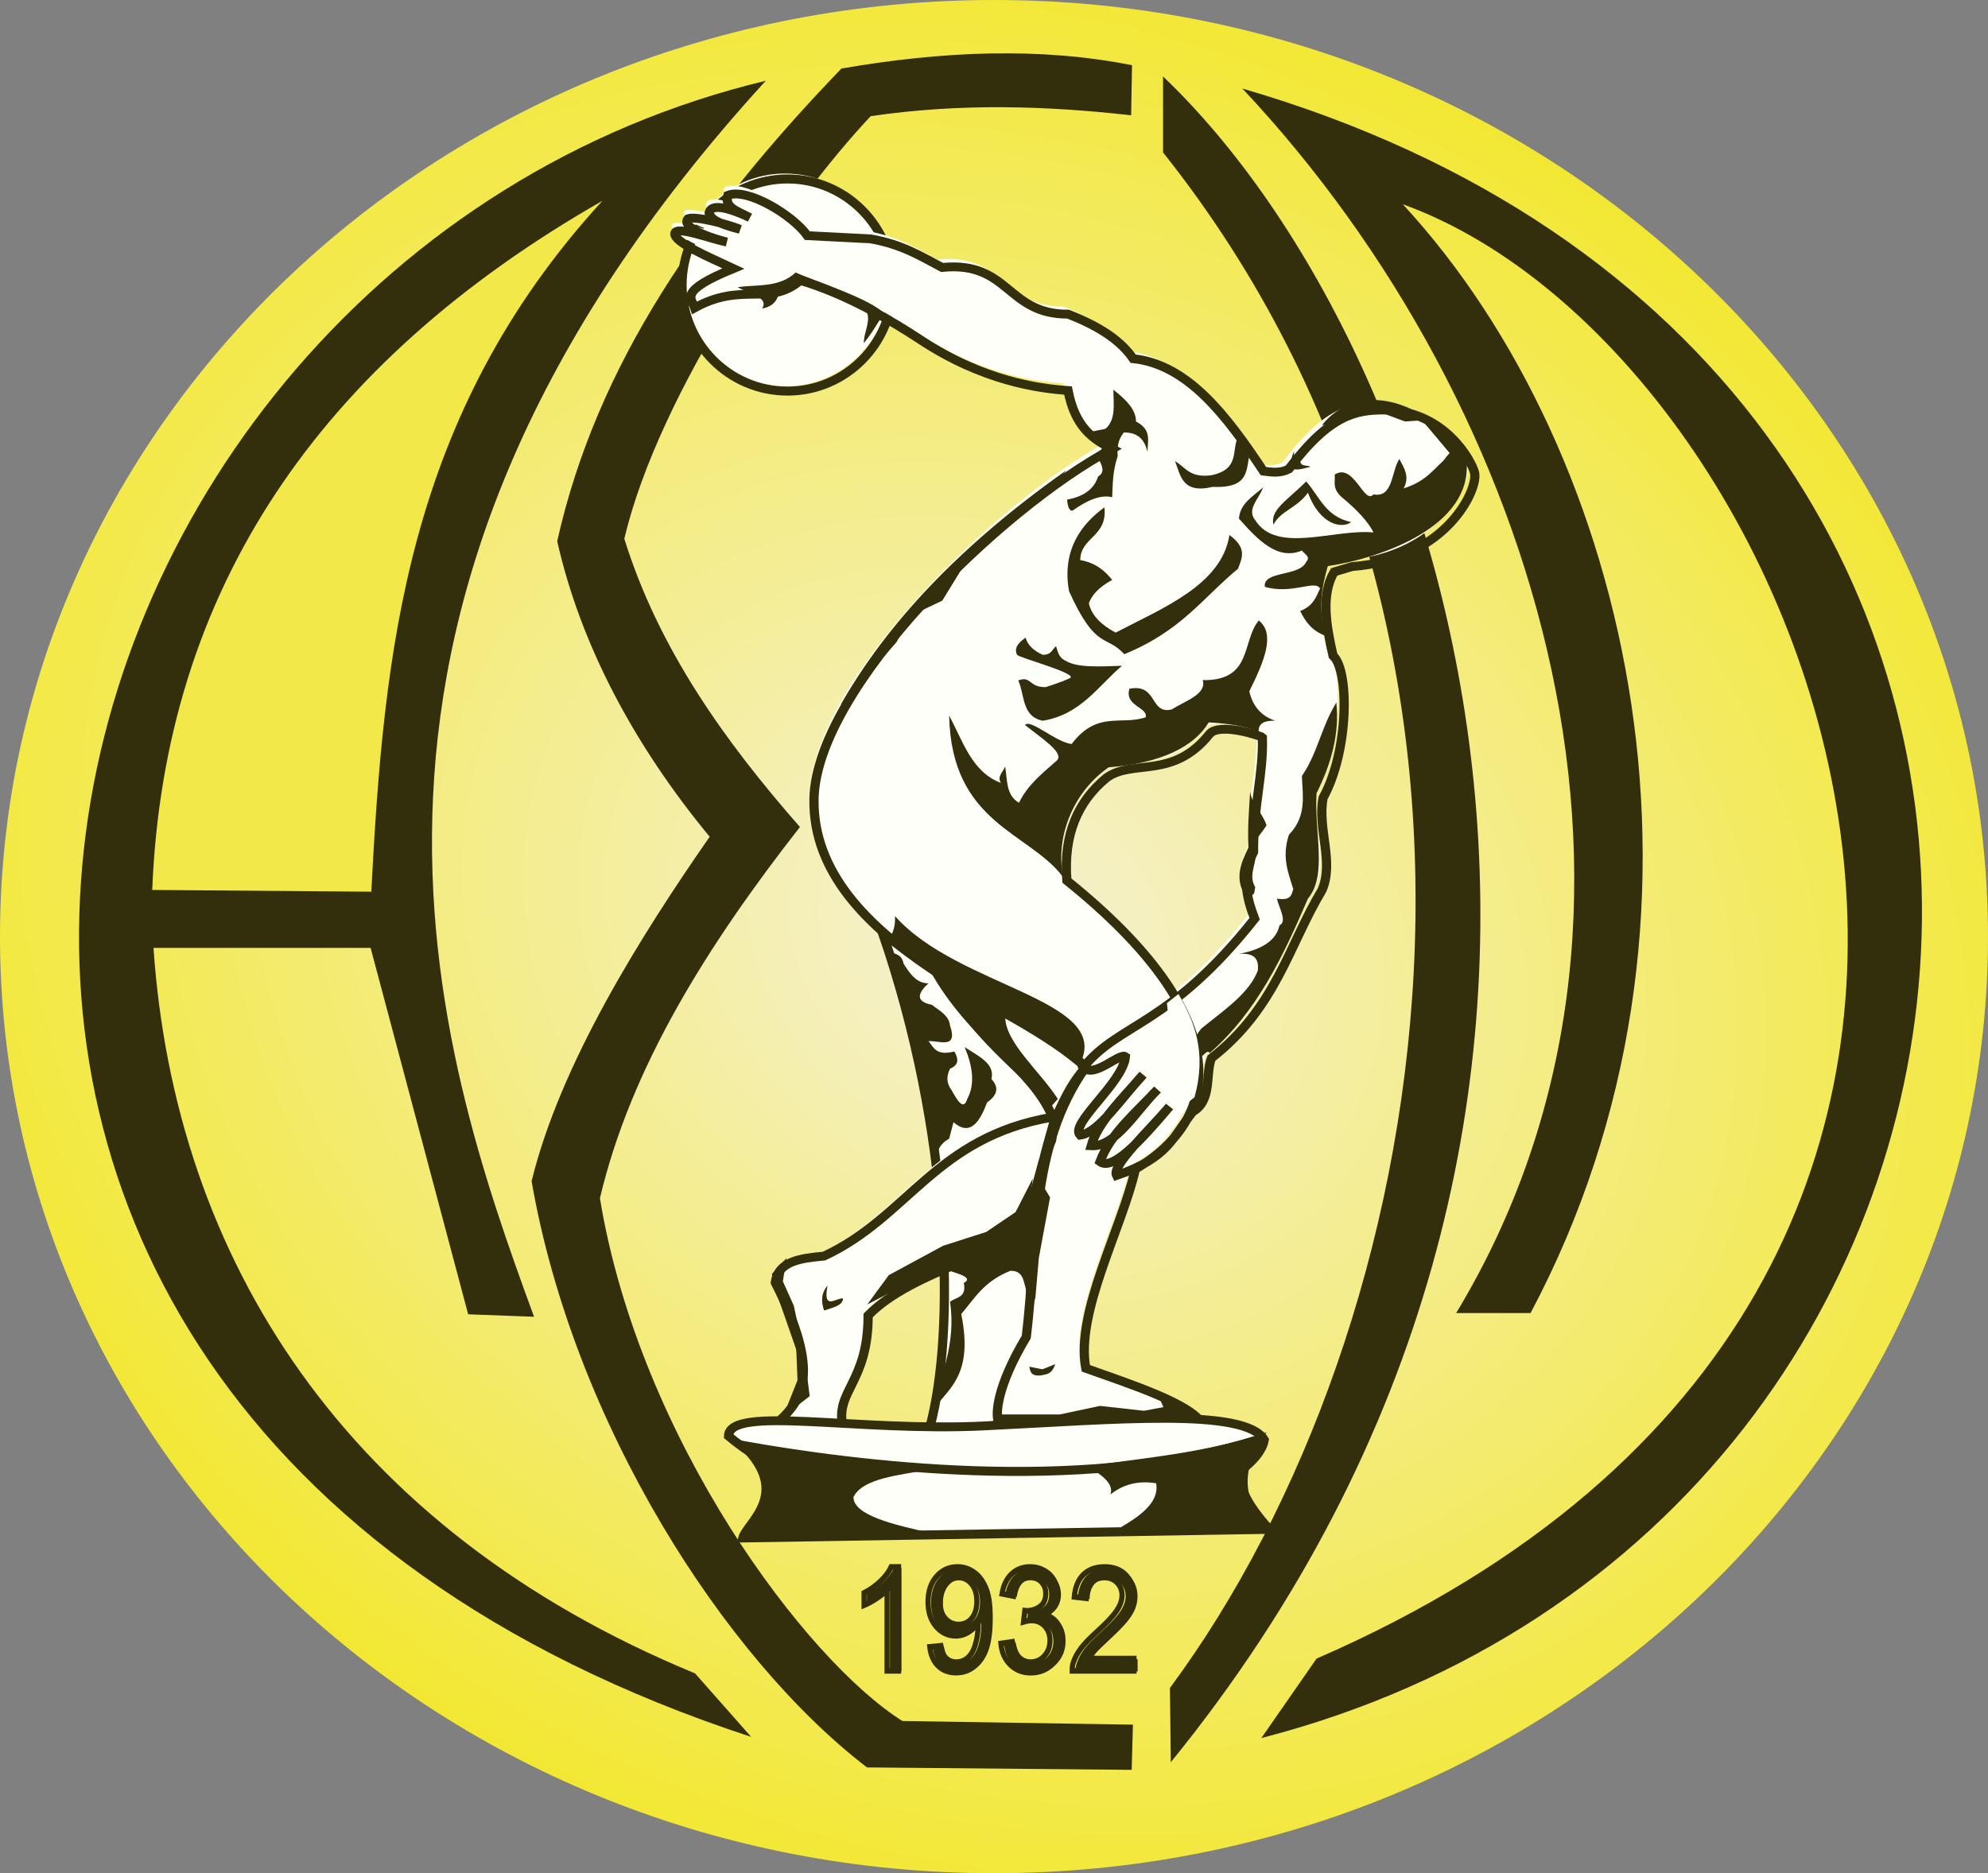 <?xml version="1.0" encoding="UTF-8"?>
<svg xmlns="http://www.w3.org/2000/svg" xmlns:xlink="http://www.w3.org/1999/xlink" width="320pt" height="301.6pt" viewBox="0 0 320 301.6" version="1.1">
<rect x="0" y="0" width="320" height="301.6" fill="#808080" stroke="none"/>
<defs>
<clipPath id="clip1">
  <path d="M 320 150.801 C 320 234.043 248.32 301.602 160 301.602 C 71.68 301.602 0 234.043 0 150.801 C 0 67.559 71.68 0 160 0 C 248.32 0 320 67.559 320 150.801 Z M 320 150.801 "/>
</clipPath>
<clipPath id="clip2">
  <path d="M 320 150.801 C 320 234.043 248.32 301.602 160 301.602 C 71.68 301.602 0 234.043 0 150.801 C 0 67.559 71.68 0 160 0 C 248.32 0 320 67.559 320 150.801 "/>
</clipPath>
<radialGradient id="radial0" gradientUnits="userSpaceOnUse" cx="204.077" cy="70.08" fx="204.077" fy="70.08" r="147.405" gradientTransform="matrix(1.331,0.63,-0.523,1.108,-74.962,-55.501)">
<stop offset="0" style="stop-color:rgb(96.074%,94.499%,83.774%);stop-opacity:1;"/>
<stop offset="0.004" style="stop-color:rgb(96.069%,94.482%,83.479%);stop-opacity:1;"/>
<stop offset="0.008" style="stop-color:rgb(96.065%,94.466%,83.185%);stop-opacity:1;"/>
<stop offset="0.012" style="stop-color:rgb(96.06%,94.449%,82.89%);stop-opacity:1;"/>
<stop offset="0.016" style="stop-color:rgb(96.056%,94.432%,82.597%);stop-opacity:1;"/>
<stop offset="0.02" style="stop-color:rgb(96.051%,94.415%,82.303%);stop-opacity:1;"/>
<stop offset="0.023" style="stop-color:rgb(96.046%,94.398%,82.008%);stop-opacity:1;"/>
<stop offset="0.027" style="stop-color:rgb(96.042%,94.382%,81.714%);stop-opacity:1;"/>
<stop offset="0.031" style="stop-color:rgb(96.037%,94.365%,81.421%);stop-opacity:1;"/>
<stop offset="0.035" style="stop-color:rgb(96.033%,94.348%,81.126%);stop-opacity:1;"/>
<stop offset="0.039" style="stop-color:rgb(96.028%,94.331%,80.832%);stop-opacity:1;"/>
<stop offset="0.043" style="stop-color:rgb(96.024%,94.315%,80.537%);stop-opacity:1;"/>
<stop offset="0.047" style="stop-color:rgb(96.019%,94.298%,80.244%);stop-opacity:1;"/>
<stop offset="0.051" style="stop-color:rgb(96.014%,94.281%,79.95%);stop-opacity:1;"/>
<stop offset="0.055" style="stop-color:rgb(96.01%,94.264%,79.655%);stop-opacity:1;"/>
<stop offset="0.059" style="stop-color:rgb(96.005%,94.247%,79.361%);stop-opacity:1;"/>
<stop offset="0.062" style="stop-color:rgb(96.001%,94.231%,79.068%);stop-opacity:1;"/>
<stop offset="0.066" style="stop-color:rgb(95.996%,94.214%,78.773%);stop-opacity:1;"/>
<stop offset="0.07" style="stop-color:rgb(95.992%,94.197%,78.479%);stop-opacity:1;"/>
<stop offset="0.074" style="stop-color:rgb(95.987%,94.18%,78.185%);stop-opacity:1;"/>
<stop offset="0.078" style="stop-color:rgb(95.982%,94.164%,77.892%);stop-opacity:1;"/>
<stop offset="0.082" style="stop-color:rgb(95.978%,94.147%,77.597%);stop-opacity:1;"/>
<stop offset="0.086" style="stop-color:rgb(95.973%,94.128%,77.303%);stop-opacity:1;"/>
<stop offset="0.09" style="stop-color:rgb(95.969%,94.112%,77.008%);stop-opacity:1;"/>
<stop offset="0.094" style="stop-color:rgb(95.964%,94.095%,76.715%);stop-opacity:1;"/>
<stop offset="0.098" style="stop-color:rgb(95.959%,94.078%,76.421%);stop-opacity:1;"/>
<stop offset="0.102" style="stop-color:rgb(95.955%,94.061%,76.126%);stop-opacity:1;"/>
<stop offset="0.105" style="stop-color:rgb(95.95%,94.044%,75.832%);stop-opacity:1;"/>
<stop offset="0.109" style="stop-color:rgb(95.946%,94.028%,75.539%);stop-opacity:1;"/>
<stop offset="0.113" style="stop-color:rgb(95.941%,94.011%,75.244%);stop-opacity:1;"/>
<stop offset="0.117" style="stop-color:rgb(95.937%,93.994%,74.95%);stop-opacity:1;"/>
<stop offset="0.121" style="stop-color:rgb(95.932%,93.977%,74.655%);stop-opacity:1;"/>
<stop offset="0.125" style="stop-color:rgb(95.927%,93.961%,74.362%);stop-opacity:1;"/>
<stop offset="0.129" style="stop-color:rgb(95.923%,93.944%,74.068%);stop-opacity:1;"/>
<stop offset="0.133" style="stop-color:rgb(95.918%,93.927%,73.773%);stop-opacity:1;"/>
<stop offset="0.137" style="stop-color:rgb(95.914%,93.91%,73.479%);stop-opacity:1;"/>
<stop offset="0.141" style="stop-color:rgb(95.909%,93.893%,73.184%);stop-opacity:1;"/>
<stop offset="0.145" style="stop-color:rgb(95.905%,93.877%,72.891%);stop-opacity:1;"/>
<stop offset="0.148" style="stop-color:rgb(95.9%,93.86%,72.597%);stop-opacity:1;"/>
<stop offset="0.152" style="stop-color:rgb(95.895%,93.843%,72.302%);stop-opacity:1;"/>
<stop offset="0.156" style="stop-color:rgb(95.891%,93.826%,72.008%);stop-opacity:1;"/>
<stop offset="0.16" style="stop-color:rgb(95.886%,93.81%,71.715%);stop-opacity:1;"/>
<stop offset="0.164" style="stop-color:rgb(95.882%,93.793%,71.42%);stop-opacity:1;"/>
<stop offset="0.168" style="stop-color:rgb(95.877%,93.776%,71.126%);stop-opacity:1;"/>
<stop offset="0.172" style="stop-color:rgb(95.872%,93.759%,70.831%);stop-opacity:1;"/>
<stop offset="0.176" style="stop-color:rgb(95.868%,93.742%,70.538%);stop-opacity:1;"/>
<stop offset="0.18" style="stop-color:rgb(95.863%,93.724%,70.244%);stop-opacity:1;"/>
<stop offset="0.184" style="stop-color:rgb(95.859%,93.707%,69.949%);stop-opacity:1;"/>
<stop offset="0.188" style="stop-color:rgb(95.854%,93.69%,69.655%);stop-opacity:1;"/>
<stop offset="0.191" style="stop-color:rgb(95.85%,93.674%,69.362%);stop-opacity:1;"/>
<stop offset="0.195" style="stop-color:rgb(95.845%,93.657%,69.067%);stop-opacity:1;"/>
<stop offset="0.199" style="stop-color:rgb(95.84%,93.64%,68.773%);stop-opacity:1;"/>
<stop offset="0.203" style="stop-color:rgb(95.836%,93.623%,68.478%);stop-opacity:1;"/>
<stop offset="0.207" style="stop-color:rgb(95.831%,93.607%,68.185%);stop-opacity:1;"/>
<stop offset="0.211" style="stop-color:rgb(95.827%,93.59%,67.891%);stop-opacity:1;"/>
<stop offset="0.215" style="stop-color:rgb(95.822%,93.573%,67.596%);stop-opacity:1;"/>
<stop offset="0.219" style="stop-color:rgb(95.818%,93.556%,67.302%);stop-opacity:1;"/>
<stop offset="0.223" style="stop-color:rgb(95.813%,93.539%,67.009%);stop-opacity:1;"/>
<stop offset="0.227" style="stop-color:rgb(95.808%,93.523%,66.714%);stop-opacity:1;"/>
<stop offset="0.23" style="stop-color:rgb(95.804%,93.506%,66.42%);stop-opacity:1;"/>
<stop offset="0.234" style="stop-color:rgb(95.799%,93.489%,66.125%);stop-opacity:1;"/>
<stop offset="0.238" style="stop-color:rgb(95.795%,93.472%,65.833%);stop-opacity:1;"/>
<stop offset="0.242" style="stop-color:rgb(95.79%,93.456%,65.538%);stop-opacity:1;"/>
<stop offset="0.246" style="stop-color:rgb(95.786%,93.439%,65.244%);stop-opacity:1;"/>
<stop offset="0.25" style="stop-color:rgb(95.781%,93.422%,64.949%);stop-opacity:1;"/>
<stop offset="0.254" style="stop-color:rgb(95.776%,93.405%,64.656%);stop-opacity:1;"/>
<stop offset="0.258" style="stop-color:rgb(95.772%,93.388%,64.362%);stop-opacity:1;"/>
<stop offset="0.262" style="stop-color:rgb(95.767%,93.372%,64.067%);stop-opacity:1;"/>
<stop offset="0.266" style="stop-color:rgb(95.763%,93.355%,63.773%);stop-opacity:1;"/>
<stop offset="0.27" style="stop-color:rgb(95.758%,93.336%,63.48%);stop-opacity:1;"/>
<stop offset="0.273" style="stop-color:rgb(95.753%,93.32%,63.185%);stop-opacity:1;"/>
<stop offset="0.277" style="stop-color:rgb(95.749%,93.303%,62.891%);stop-opacity:1;"/>
<stop offset="0.281" style="stop-color:rgb(95.744%,93.286%,62.596%);stop-opacity:1;"/>
<stop offset="0.285" style="stop-color:rgb(95.74%,93.269%,62.303%);stop-opacity:1;"/>
<stop offset="0.289" style="stop-color:rgb(95.735%,93.253%,62.009%);stop-opacity:1;"/>
<stop offset="0.293" style="stop-color:rgb(95.731%,93.236%,61.714%);stop-opacity:1;"/>
<stop offset="0.297" style="stop-color:rgb(95.726%,93.219%,61.42%);stop-opacity:1;"/>
<stop offset="0.301" style="stop-color:rgb(95.721%,93.202%,61.127%);stop-opacity:1;"/>
<stop offset="0.305" style="stop-color:rgb(95.717%,93.185%,60.832%);stop-opacity:1;"/>
<stop offset="0.309" style="stop-color:rgb(95.712%,93.169%,60.538%);stop-opacity:1;"/>
<stop offset="0.312" style="stop-color:rgb(95.708%,93.152%,60.243%);stop-opacity:1;"/>
<stop offset="0.316" style="stop-color:rgb(95.703%,93.135%,59.95%);stop-opacity:1;"/>
<stop offset="0.32" style="stop-color:rgb(95.697%,93.118%,59.656%);stop-opacity:1;"/>
<stop offset="0.324" style="stop-color:rgb(95.692%,93.102%,59.361%);stop-opacity:1;"/>
<stop offset="0.328" style="stop-color:rgb(95.688%,93.085%,59.067%);stop-opacity:1;"/>
<stop offset="0.332" style="stop-color:rgb(95.683%,93.068%,58.774%);stop-opacity:1;"/>
<stop offset="0.336" style="stop-color:rgb(95.679%,93.051%,58.479%);stop-opacity:1;"/>
<stop offset="0.34" style="stop-color:rgb(95.674%,93.034%,58.185%);stop-opacity:1;"/>
<stop offset="0.344" style="stop-color:rgb(95.67%,93.018%,57.89%);stop-opacity:1;"/>
<stop offset="0.348" style="stop-color:rgb(95.665%,93.001%,57.597%);stop-opacity:1;"/>
<stop offset="0.352" style="stop-color:rgb(95.66%,92.984%,57.303%);stop-opacity:1;"/>
<stop offset="0.355" style="stop-color:rgb(95.656%,92.967%,57.008%);stop-opacity:1;"/>
<stop offset="0.359" style="stop-color:rgb(95.651%,92.949%,56.714%);stop-opacity:1;"/>
<stop offset="0.363" style="stop-color:rgb(95.647%,92.932%,56.421%);stop-opacity:1;"/>
<stop offset="0.367" style="stop-color:rgb(95.642%,92.915%,56.126%);stop-opacity:1;"/>
<stop offset="0.371" style="stop-color:rgb(95.638%,92.899%,55.832%);stop-opacity:1;"/>
<stop offset="0.375" style="stop-color:rgb(95.633%,92.882%,55.537%);stop-opacity:1;"/>
<stop offset="0.379" style="stop-color:rgb(95.628%,92.865%,55.244%);stop-opacity:1;"/>
<stop offset="0.383" style="stop-color:rgb(95.624%,92.848%,54.95%);stop-opacity:1;"/>
<stop offset="0.387" style="stop-color:rgb(95.619%,92.831%,54.655%);stop-opacity:1;"/>
<stop offset="0.391" style="stop-color:rgb(95.615%,92.815%,54.361%);stop-opacity:1;"/>
<stop offset="0.395" style="stop-color:rgb(95.61%,92.798%,54.068%);stop-opacity:1;"/>
<stop offset="0.398" style="stop-color:rgb(95.605%,92.781%,53.773%);stop-opacity:1;"/>
<stop offset="0.402" style="stop-color:rgb(95.601%,92.764%,53.479%);stop-opacity:1;"/>
<stop offset="0.406" style="stop-color:rgb(95.596%,92.747%,53.185%);stop-opacity:1;"/>
<stop offset="0.41" style="stop-color:rgb(95.592%,92.731%,52.892%);stop-opacity:1;"/>
<stop offset="0.414" style="stop-color:rgb(95.587%,92.714%,52.597%);stop-opacity:1;"/>
<stop offset="0.418" style="stop-color:rgb(95.583%,92.697%,52.303%);stop-opacity:1;"/>
<stop offset="0.422" style="stop-color:rgb(95.578%,92.68%,52.008%);stop-opacity:1;"/>
<stop offset="0.426" style="stop-color:rgb(95.573%,92.664%,51.715%);stop-opacity:1;"/>
<stop offset="0.43" style="stop-color:rgb(95.569%,92.647%,51.421%);stop-opacity:1;"/>
<stop offset="0.434" style="stop-color:rgb(95.564%,92.63%,51.126%);stop-opacity:1;"/>
<stop offset="0.438" style="stop-color:rgb(95.56%,92.613%,50.832%);stop-opacity:1;"/>
<stop offset="0.441" style="stop-color:rgb(95.555%,92.596%,50.539%);stop-opacity:1;"/>
<stop offset="0.445" style="stop-color:rgb(95.551%,92.58%,50.244%);stop-opacity:1;"/>
<stop offset="0.449" style="stop-color:rgb(95.546%,92.561%,49.95%);stop-opacity:1;"/>
<stop offset="0.453" style="stop-color:rgb(95.541%,92.545%,49.655%);stop-opacity:1;"/>
<stop offset="0.457" style="stop-color:rgb(95.537%,92.528%,49.362%);stop-opacity:1;"/>
<stop offset="0.461" style="stop-color:rgb(95.532%,92.511%,49.068%);stop-opacity:1;"/>
<stop offset="0.465" style="stop-color:rgb(95.528%,92.494%,48.773%);stop-opacity:1;"/>
<stop offset="0.469" style="stop-color:rgb(95.523%,92.477%,48.479%);stop-opacity:1;"/>
<stop offset="0.473" style="stop-color:rgb(95.518%,92.461%,48.184%);stop-opacity:1;"/>
<stop offset="0.477" style="stop-color:rgb(95.514%,92.444%,47.891%);stop-opacity:1;"/>
<stop offset="0.48" style="stop-color:rgb(95.509%,92.427%,47.597%);stop-opacity:1;"/>
<stop offset="0.484" style="stop-color:rgb(95.505%,92.41%,47.302%);stop-opacity:1;"/>
<stop offset="0.488" style="stop-color:rgb(95.5%,92.393%,47.008%);stop-opacity:1;"/>
<stop offset="0.492" style="stop-color:rgb(95.496%,92.377%,46.715%);stop-opacity:1;"/>
<stop offset="0.496" style="stop-color:rgb(95.491%,92.36%,46.42%);stop-opacity:1;"/>
<stop offset="0.5" style="stop-color:rgb(95.486%,92.343%,46.126%);stop-opacity:1;"/>
<stop offset="0.504" style="stop-color:rgb(95.482%,92.326%,45.831%);stop-opacity:1;"/>
<stop offset="0.508" style="stop-color:rgb(95.477%,92.31%,45.538%);stop-opacity:1;"/>
<stop offset="0.512" style="stop-color:rgb(95.473%,92.293%,45.244%);stop-opacity:1;"/>
<stop offset="0.516" style="stop-color:rgb(95.468%,92.276%,44.949%);stop-opacity:1;"/>
<stop offset="0.52" style="stop-color:rgb(95.464%,92.259%,44.655%);stop-opacity:1;"/>
<stop offset="0.523" style="stop-color:rgb(95.459%,92.242%,44.362%);stop-opacity:1;"/>
<stop offset="0.527" style="stop-color:rgb(95.454%,92.226%,44.067%);stop-opacity:1;"/>
<stop offset="0.531" style="stop-color:rgb(95.45%,92.209%,43.773%);stop-opacity:1;"/>
<stop offset="0.535" style="stop-color:rgb(95.445%,92.192%,43.478%);stop-opacity:1;"/>
<stop offset="0.539" style="stop-color:rgb(95.441%,92.174%,43.185%);stop-opacity:1;"/>
<stop offset="0.543" style="stop-color:rgb(95.436%,92.157%,42.891%);stop-opacity:1;"/>
<stop offset="0.547" style="stop-color:rgb(95.432%,92.14%,42.596%);stop-opacity:1;"/>
<stop offset="0.551" style="stop-color:rgb(95.427%,92.123%,42.302%);stop-opacity:1;"/>
<stop offset="0.555" style="stop-color:rgb(95.422%,92.107%,42.009%);stop-opacity:1;"/>
<stop offset="0.559" style="stop-color:rgb(95.418%,92.09%,41.714%);stop-opacity:1;"/>
<stop offset="0.562" style="stop-color:rgb(95.413%,92.073%,41.42%);stop-opacity:1;"/>
<stop offset="0.566" style="stop-color:rgb(95.409%,92.056%,41.125%);stop-opacity:1;"/>
<stop offset="0.57" style="stop-color:rgb(95.404%,92.039%,40.833%);stop-opacity:1;"/>
<stop offset="0.574" style="stop-color:rgb(95.399%,92.023%,40.538%);stop-opacity:1;"/>
<stop offset="0.578" style="stop-color:rgb(95.395%,92.006%,40.244%);stop-opacity:1;"/>
<stop offset="0.582" style="stop-color:rgb(95.39%,91.989%,39.949%);stop-opacity:1;"/>
<stop offset="0.586" style="stop-color:rgb(95.386%,91.972%,39.656%);stop-opacity:1;"/>
<stop offset="0.59" style="stop-color:rgb(95.381%,91.956%,39.362%);stop-opacity:1;"/>
<stop offset="0.594" style="stop-color:rgb(95.377%,91.939%,39.067%);stop-opacity:1;"/>
<stop offset="0.598" style="stop-color:rgb(95.372%,91.922%,38.773%);stop-opacity:1;"/>
<stop offset="0.602" style="stop-color:rgb(95.367%,91.905%,38.48%);stop-opacity:1;"/>
<stop offset="0.605" style="stop-color:rgb(95.363%,91.888%,38.185%);stop-opacity:1;"/>
<stop offset="0.609" style="stop-color:rgb(95.358%,91.872%,37.891%);stop-opacity:1;"/>
<stop offset="0.613" style="stop-color:rgb(95.354%,91.855%,37.596%);stop-opacity:1;"/>
<stop offset="0.617" style="stop-color:rgb(95.349%,91.838%,37.303%);stop-opacity:1;"/>
<stop offset="0.621" style="stop-color:rgb(95.345%,91.821%,37.009%);stop-opacity:1;"/>
<stop offset="0.625" style="stop-color:rgb(95.34%,91.805%,36.714%);stop-opacity:1;"/>
<stop offset="0.629" style="stop-color:rgb(95.335%,91.788%,36.42%);stop-opacity:1;"/>
<stop offset="0.633" style="stop-color:rgb(95.331%,91.769%,36.127%);stop-opacity:1;"/>
<stop offset="0.637" style="stop-color:rgb(95.326%,91.753%,35.832%);stop-opacity:1;"/>
<stop offset="0.641" style="stop-color:rgb(95.322%,91.736%,35.538%);stop-opacity:1;"/>
<stop offset="0.645" style="stop-color:rgb(95.317%,91.719%,35.243%);stop-opacity:1;"/>
<stop offset="0.648" style="stop-color:rgb(95.312%,91.702%,34.95%);stop-opacity:1;"/>
<stop offset="0.652" style="stop-color:rgb(95.308%,91.685%,34.656%);stop-opacity:1;"/>
<stop offset="0.656" style="stop-color:rgb(95.302%,91.669%,34.361%);stop-opacity:1;"/>
<stop offset="0.66" style="stop-color:rgb(95.297%,91.652%,34.067%);stop-opacity:1;"/>
<stop offset="0.664" style="stop-color:rgb(95.293%,91.635%,33.774%);stop-opacity:1;"/>
<stop offset="0.668" style="stop-color:rgb(95.288%,91.618%,33.479%);stop-opacity:1;"/>
<stop offset="0.672" style="stop-color:rgb(95.284%,91.602%,33.185%);stop-opacity:1;"/>
<stop offset="0.676" style="stop-color:rgb(95.279%,91.585%,32.89%);stop-opacity:1;"/>
<stop offset="0.68" style="stop-color:rgb(95.274%,91.568%,32.597%);stop-opacity:1;"/>
<stop offset="0.684" style="stop-color:rgb(95.27%,91.551%,32.303%);stop-opacity:1;"/>
<stop offset="0.688" style="stop-color:rgb(95.265%,91.534%,32.008%);stop-opacity:1;"/>
<stop offset="0.691" style="stop-color:rgb(95.261%,91.518%,31.714%);stop-opacity:1;"/>
<stop offset="0.695" style="stop-color:rgb(95.256%,91.501%,31.421%);stop-opacity:1;"/>
<stop offset="0.699" style="stop-color:rgb(95.251%,91.484%,31.126%);stop-opacity:1;"/>
<stop offset="0.703" style="stop-color:rgb(95.247%,91.467%,30.832%);stop-opacity:1;"/>
<stop offset="0.707" style="stop-color:rgb(95.242%,91.451%,30.537%);stop-opacity:1;"/>
<stop offset="0.711" style="stop-color:rgb(95.238%,91.434%,30.244%);stop-opacity:1;"/>
<stop offset="0.715" style="stop-color:rgb(95.233%,91.417%,29.95%);stop-opacity:1;"/>
<stop offset="0.719" style="stop-color:rgb(95.229%,91.4%,29.655%);stop-opacity:1;"/>
<stop offset="0.723" style="stop-color:rgb(95.224%,91.382%,29.361%);stop-opacity:1;"/>
<stop offset="0.727" style="stop-color:rgb(95.219%,91.365%,29.068%);stop-opacity:1;"/>
<stop offset="0.73" style="stop-color:rgb(95.215%,91.348%,28.773%);stop-opacity:1;"/>
<stop offset="0.734" style="stop-color:rgb(95.21%,91.331%,28.479%);stop-opacity:1;"/>
<stop offset="0.738" style="stop-color:rgb(95.206%,91.315%,28.185%);stop-opacity:1;"/>
<stop offset="0.742" style="stop-color:rgb(95.201%,91.298%,27.892%);stop-opacity:1;"/>
<stop offset="0.746" style="stop-color:rgb(95.197%,91.281%,27.597%);stop-opacity:1;"/>
<stop offset="0.75" style="stop-color:rgb(95.192%,91.264%,27.303%);stop-opacity:1;"/>
<stop offset="0.754" style="stop-color:rgb(95.187%,91.248%,27.008%);stop-opacity:1;"/>
<stop offset="0.758" style="stop-color:rgb(95.183%,91.231%,26.715%);stop-opacity:1;"/>
<stop offset="0.762" style="stop-color:rgb(95.178%,91.214%,26.421%);stop-opacity:1;"/>
<stop offset="0.766" style="stop-color:rgb(95.174%,91.197%,26.126%);stop-opacity:1;"/>
<stop offset="0.77" style="stop-color:rgb(95.169%,91.18%,25.832%);stop-opacity:1;"/>
<stop offset="0.773" style="stop-color:rgb(95.164%,91.164%,25.539%);stop-opacity:1;"/>
<stop offset="0.777" style="stop-color:rgb(95.16%,91.147%,25.244%);stop-opacity:1;"/>
<stop offset="0.781" style="stop-color:rgb(95.155%,91.13%,24.95%);stop-opacity:1;"/>
<stop offset="0.785" style="stop-color:rgb(95.151%,91.113%,24.655%);stop-opacity:1;"/>
<stop offset="0.789" style="stop-color:rgb(95.146%,91.096%,24.361%);stop-opacity:1;"/>
<stop offset="0.793" style="stop-color:rgb(95.142%,91.08%,24.068%);stop-opacity:1;"/>
<stop offset="0.797" style="stop-color:rgb(95.137%,91.063%,23.773%);stop-opacity:1;"/>
<stop offset="0.801" style="stop-color:rgb(95.132%,91.046%,23.479%);stop-opacity:1;"/>
<stop offset="0.805" style="stop-color:rgb(95.128%,91.029%,23.184%);stop-opacity:1;"/>
<stop offset="0.809" style="stop-color:rgb(95.123%,91.013%,22.891%);stop-opacity:1;"/>
<stop offset="0.812" style="stop-color:rgb(95.119%,90.994%,22.597%);stop-opacity:1;"/>
<stop offset="0.816" style="stop-color:rgb(95.114%,90.977%,22.302%);stop-opacity:1;"/>
<stop offset="0.82" style="stop-color:rgb(95.11%,90.961%,22.008%);stop-opacity:1;"/>
<stop offset="0.824" style="stop-color:rgb(95.105%,90.944%,21.715%);stop-opacity:1;"/>
<stop offset="0.828" style="stop-color:rgb(95.1%,90.927%,21.42%);stop-opacity:1;"/>
<stop offset="0.832" style="stop-color:rgb(95.096%,90.91%,21.126%);stop-opacity:1;"/>
<stop offset="0.836" style="stop-color:rgb(95.091%,90.894%,20.831%);stop-opacity:1;"/>
<stop offset="0.84" style="stop-color:rgb(95.087%,90.877%,20.538%);stop-opacity:1;"/>
<stop offset="0.844" style="stop-color:rgb(95.082%,90.86%,20.244%);stop-opacity:1;"/>
<stop offset="0.848" style="stop-color:rgb(95.078%,90.843%,19.949%);stop-opacity:1;"/>
<stop offset="0.852" style="stop-color:rgb(95.073%,90.826%,19.655%);stop-opacity:1;"/>
<stop offset="0.855" style="stop-color:rgb(95.068%,90.81%,19.362%);stop-opacity:1;"/>
<stop offset="0.859" style="stop-color:rgb(95.064%,90.793%,19.067%);stop-opacity:1;"/>
<stop offset="0.863" style="stop-color:rgb(95.059%,90.776%,18.773%);stop-opacity:1;"/>
<stop offset="0.867" style="stop-color:rgb(95.055%,90.759%,18.478%);stop-opacity:1;"/>
<stop offset="0.871" style="stop-color:rgb(95.05%,90.742%,18.185%);stop-opacity:1;"/>
<stop offset="0.875" style="stop-color:rgb(95.045%,90.726%,17.891%);stop-opacity:1;"/>
<stop offset="0.879" style="stop-color:rgb(95.041%,90.709%,17.596%);stop-opacity:1;"/>
<stop offset="0.883" style="stop-color:rgb(95.036%,90.692%,17.302%);stop-opacity:1;"/>
<stop offset="0.887" style="stop-color:rgb(95.032%,90.675%,17.009%);stop-opacity:1;"/>
<stop offset="0.891" style="stop-color:rgb(95.027%,90.659%,16.714%);stop-opacity:1;"/>
<stop offset="0.895" style="stop-color:rgb(95.023%,90.642%,16.42%);stop-opacity:1;"/>
<stop offset="0.898" style="stop-color:rgb(95.018%,90.625%,16.125%);stop-opacity:1;"/>
<stop offset="0.902" style="stop-color:rgb(95.013%,90.607%,15.833%);stop-opacity:1;"/>
<stop offset="0.906" style="stop-color:rgb(95.009%,90.59%,15.538%);stop-opacity:1;"/>
<stop offset="0.91" style="stop-color:rgb(95.004%,90.573%,15.244%);stop-opacity:1;"/>
<stop offset="0.914" style="stop-color:rgb(95%,90.556%,14.949%);stop-opacity:1;"/>
<stop offset="0.918" style="stop-color:rgb(94.995%,90.54%,14.656%);stop-opacity:1;"/>
<stop offset="0.922" style="stop-color:rgb(94.991%,90.523%,14.362%);stop-opacity:1;"/>
<stop offset="0.926" style="stop-color:rgb(94.986%,90.506%,14.067%);stop-opacity:1;"/>
<stop offset="0.93" style="stop-color:rgb(94.981%,90.489%,13.773%);stop-opacity:1;"/>
<stop offset="0.934" style="stop-color:rgb(94.977%,90.472%,13.48%);stop-opacity:1;"/>
<stop offset="0.938" style="stop-color:rgb(94.972%,90.456%,13.185%);stop-opacity:1;"/>
<stop offset="0.941" style="stop-color:rgb(94.968%,90.439%,12.891%);stop-opacity:1;"/>
<stop offset="0.945" style="stop-color:rgb(94.963%,90.422%,12.596%);stop-opacity:1;"/>
<stop offset="0.949" style="stop-color:rgb(94.958%,90.405%,12.303%);stop-opacity:1;"/>
<stop offset="0.953" style="stop-color:rgb(94.954%,90.388%,12.009%);stop-opacity:1;"/>
<stop offset="0.957" style="stop-color:rgb(94.949%,90.372%,11.714%);stop-opacity:1;"/>
<stop offset="0.961" style="stop-color:rgb(94.945%,90.355%,11.42%);stop-opacity:1;"/>
<stop offset="0.965" style="stop-color:rgb(94.94%,90.338%,11.127%);stop-opacity:1;"/>
<stop offset="0.969" style="stop-color:rgb(94.936%,90.321%,10.832%);stop-opacity:1;"/>
<stop offset="0.973" style="stop-color:rgb(94.931%,90.305%,10.538%);stop-opacity:1;"/>
<stop offset="0.977" style="stop-color:rgb(94.926%,90.288%,10.243%);stop-opacity:1;"/>
<stop offset="0.98" style="stop-color:rgb(94.922%,90.271%,9.95%);stop-opacity:1;"/>
<stop offset="0.984" style="stop-color:rgb(94.917%,90.254%,9.656%);stop-opacity:1;"/>
<stop offset="0.988" style="stop-color:rgb(94.913%,90.237%,9.361%);stop-opacity:1;"/>
<stop offset="0.992" style="stop-color:rgb(94.907%,90.221%,9.067%);stop-opacity:1;"/>
<stop offset="0.996" style="stop-color:rgb(94.902%,90.202%,8.774%);stop-opacity:1;"/>
<stop offset="1" style="stop-color:rgb(94.901%,90.195%,8.627%);stop-opacity:1;"/>
</radialGradient>
</defs>
<g id="surface1">
<g clip-path="url(#clip1)" clip-rule="nonzero">
<g clip-path="url(#clip2)" clip-rule="nonzero">
<path style=" stroke:none;fill-rule:nonzero;fill:url(#radial0);" d="M 58.469 -123.855 L -116.363 246.492 L 261.531 425.457 L 436.363 55.105 Z M 58.469 -123.855 "/>
</g>
</g>
<path style=" stroke:none;fill-rule:nonzero;fill:rgb(19.994%,18.431%,4.704%);fill-opacity:1;" d="M 182.215 10.5 L 182.074 18.562 C 168.547 17.047 154.723 16.566 140.152 18.703 C 127.004 32.652 106.055 63.211 100.492 86.742 C 105.969 104.34 116.52 119.203 128.762 133.152 C 113.871 152.199 101.562 171.797 96.566 192.93 C 102.973 231.793 129.809 267.398 145.254 277.094 L 182.363 277.684 L 182.164 284.961 L 139.562 284.57 C 116.629 267.02 92.328 229.148 85.57 190.18 C 90.184 171.281 103.188 150.594 114.234 134.723 C 102.039 119.957 93.445 103.797 89.691 87.137 C 96.066 58.676 112.746 34.605 135.438 11.035 C 151.75 8.211 167.469 7.562 182.215 10.5 "/>
<path style=" stroke:none;fill-rule:nonzero;fill:rgb(19.994%,18.431%,4.704%);fill-opacity:1;" d="M 188.32 271.773 L 188.461 283.73 C 272.711 180.062 234.699 57.652 187.211 12.309 L 187.211 24.543 C 250.441 104.023 231.246 213.793 188.32 271.773 "/>
<path style=" stroke:none;fill-rule:nonzero;fill:rgb(100%,100%,98.047%);fill-opacity:1;" d="M 143.262 45.074 C 143.262 54.527 135.688 62.203 126.352 62.203 C 117.02 62.203 109.445 54.527 109.445 45.074 C 109.445 35.617 117.02 27.941 126.352 27.941 C 135.688 27.941 143.262 35.617 143.262 45.074 "/>
<path style="fill:none;stroke-width:14.54;stroke-linecap:square;stroke-linejoin:miter;stroke:rgb(19.994%,18.431%,4.704%);stroke-opacity:1;stroke-miterlimit:10;" d="M 1437.219 -2557.075 C 1437.219 -2462.845 1361.234 -2386.332 1267.574 -2386.332 C 1173.954 -2386.332 1097.969 -2462.845 1097.969 -2557.075 C 1097.969 -2651.344 1173.954 -2727.857 1267.574 -2727.857 C 1361.234 -2727.857 1437.219 -2651.344 1437.219 -2557.075 Z M 1437.219 -2557.075 " transform="matrix(0.1,0,0,0.1,0,301.6)"/>
<path style=" stroke:none;fill-rule:nonzero;fill:rgb(100%,100%,98.047%);fill-opacity:1;" d="M 141.379 149.406 C 152.426 181.848 153.094 213.914 148.984 229.387 C 153.34 229.445 158.332 229.859 160.484 228.699 C 167.023 221.953 163.676 181.711 174.109 171.203 C 163.156 163.977 151.438 157.496 141.379 149.406 "/>
<path style="fill:none;stroke-width:14.542;stroke-linecap:square;stroke-linejoin:miter;stroke:rgb(19.994%,18.431%,4.704%);stroke-opacity:1;stroke-miterlimit:10;" d="M 1392.596 -1545.419 C 1501.451 -1215.999 1507.992 -890.388 1467.552 -733.274 C 1510.455 -732.679 1559.63 -728.475 1580.831 -740.255 C 1645.205 -808.757 1612.267 -1217.388 1715.042 -1324.087 C 1607.15 -1397.467 1491.716 -1463.232 1392.596 -1545.419 Z M 1392.596 -1545.419 " transform="matrix(0.102,0,0,0.098,0,301.6)"/>
<path style=" stroke:none;fill-rule:nonzero;fill:rgb(100%,100%,98.047%);fill-opacity:1;" d="M 111.301 48.32 C 119.008 44.035 123.168 48.211 128.223 43.895 C 135.578 46.094 142.77 50.363 147.523 53.527 C 157.422 60.117 166.223 61.359 171.102 61.707 C 172.27 67.734 175.152 69.613 178.18 71.145 C 160.312 80.738 130.742 109.777 130.406 127.781 C 129.984 151.703 166.156 162.516 173.934 171.203 C 164.848 184.16 166.219 200.113 164.414 214.852 C 159.668 222.844 159.473 227.344 159.953 228.527 C 162.871 232.039 170.652 227.953 192.688 229.043 C 191.086 225.703 181 222.457 173.953 219.906 C 172.262 210.875 179.77 197.18 181.895 187.68 C 196.035 179.379 197.992 162.965 170.926 140.996 C 170.332 133.531 172.699 128.156 177.293 124.352 C 181.504 121.285 187.898 124.691 193.746 117.312 C 195.305 115.348 201.969 117.566 202.238 117.828 C 202.434 123.75 200.781 128.875 200.824 136.363 C 198.855 140.25 199.711 143.742 201 147.176 C 187.324 164.633 179.277 164.004 173.578 171.203 C 175.238 173.082 179.379 168.781 180.301 169.488 C 179.914 173.723 171.293 180.359 173.047 182.188 C 176.039 181.793 179.715 176.102 183.133 172.406 C 179.852 176.238 175.879 180.07 174.816 183.906 C 178.727 184.121 181.945 178.293 185.434 174.809 C 182.016 178.531 177.898 181.91 176.23 186.48 C 178.215 187.988 182.602 183.277 187.379 177.555 C 183.922 181.637 178.066 187.117 178.887 188.711 C 187.25 185.836 187.832 182.516 191.086 178.398 C 194.223 176.594 193.07 172.363 194.078 169.734 C 204.445 161.562 206.441 151.527 211.793 142.543 C 213.77 137.938 211.027 132.621 211.969 127.609 C 216.137 119.945 216.18 106.961 213.562 104.613 C 212.43 99.598 211.621 94.719 213.738 91.055 L 216.57 90.195 C 231.785 89.027 236.887 77.633 236.23 74.992 C 235.762 73.082 231.398 64.887 221.797 64.859 C 217.309 64.848 213.086 65.539 206.484 74.406 C 205.129 75.117 203.773 74.934 202.414 74.75 C 196.477 65.723 190.266 57.477 181.539 56.559 C 179.773 53.945 176.637 51.504 171.102 49.348 C 161.219 49.383 161.723 40.711 150.93 41.797 C 147.57 40.023 144.59 38.062 139.43 37.164 L 129.348 36.648 C 127.035 33.348 119.715 28.852 116.609 30.125 C 116.055 32.016 117.82 32.527 120.145 33.73 C 118.504 32.945 115.125 31.492 113.953 32.355 C 112.68 33.562 115.234 34.82 118.555 35.617 C 116.555 34.797 111.527 33.453 110.238 33.902 C 109.18 35.164 112.656 36.695 116.43 37.68 C 113.832 37.172 108.289 34.969 108.117 36.305 C 108.008 37.766 113.504 40.078 117.492 41.969 C 108.52 45.68 110.809 46.793 111.301 48.32 "/>
<path style="fill:none;stroke-width:14.542;stroke-linecap:square;stroke-linejoin:miter;stroke:rgb(19.994%,18.431%,4.704%);stroke-opacity:1;stroke-miterlimit:10;" d="M 1096.354 -2571.874 C 1172.271 -2615.347 1213.25 -2572.985 1263.002 -2616.815 C 1335.495 -2594.483 1406.333 -2551.129 1453.161 -2518.961 C 1550.664 -2452.085 1637.355 -2439.472 1685.414 -2435.941 C 1696.919 -2374.738 1725.316 -2355.659 1755.098 -2340.11 C 1579.099 -2242.693 1287.859 -1947.822 1284.55 -1765.005 C 1280.395 -1522.095 1636.663 -1412.302 1713.272 -1324.087 C 1623.811 -1192.518 1637.317 -1030.525 1619.54 -880.868 C 1572.789 -799.713 1570.865 -754.019 1575.598 -742.001 C 1604.341 -706.342 1680.989 -747.831 1898.005 -736.765 C 1882.268 -770.678 1782.917 -803.64 1713.503 -829.542 C 1696.804 -921.247 1770.797 -1060.314 1791.729 -1156.779 C 1931.019 -1241.068 1950.297 -1407.701 1683.644 -1630.818 C 1677.834 -1706.618 1701.113 -1761.197 1746.402 -1799.831 C 1787.881 -1830.968 1850.87 -1796.34 1908.471 -1871.308 C 1923.824 -1891.259 1989.467 -1868.729 1992.122 -1866.072 C 1994.046 -1805.939 1977.732 -1753.899 1978.193 -1677.861 C 1958.801 -1638.394 1967.189 -1602.933 1979.925 -1568.067 C 1845.213 -1390.804 1765.949 -1397.15 1709.809 -1324.087 C 1726.162 -1305.008 1766.949 -1348.679 1776.03 -1341.5 C 1772.221 -1298.503 1687.3 -1231.112 1704.576 -1212.548 C 1734.05 -1216.555 1770.258 -1274.347 1803.926 -1311.87 C 1771.605 -1272.959 1732.473 -1234.047 1722.007 -1195.096 C 1760.523 -1192.914 1792.229 -1252.095 1826.552 -1287.476 C 1792.922 -1249.675 1752.366 -1215.365 1735.936 -1168.956 C 1755.444 -1153.646 1798.693 -1201.482 1845.714 -1259.591 C 1811.699 -1218.141 1754.02 -1162.491 1762.062 -1146.308 C 1844.482 -1175.501 1850.216 -1209.217 1882.268 -1251.024 C 1913.166 -1269.349 1901.815 -1312.306 1911.703 -1339.001 C 2013.863 -1421.981 2033.525 -1523.88 2086.24 -1615.11 C 2105.71 -1661.876 2078.698 -1715.82 2087.971 -1766.711 C 2129.027 -1844.573 2129.412 -1976.42 2103.67 -2000.259 C 2092.512 -2051.189 2084.547 -2100.731 2105.402 -2137.937 L 2133.298 -2146.663 C 2283.132 -2158.523 2333.384 -2274.226 2326.958 -2301.04 C 2322.302 -2320.436 2279.322 -2403.654 2184.743 -2403.932 C 2140.532 -2404.051 2098.976 -2397.03 2033.948 -2306.99 C 2020.596 -2299.771 2007.244 -2301.635 1993.854 -2303.499 C 1935.367 -2395.205 1874.187 -2478.899 1788.227 -2488.26 C 1770.835 -2514.756 1739.938 -2539.586 1685.414 -2561.442 C 1588.065 -2561.085 1593.028 -2649.142 1486.714 -2638.115 C 1453.623 -2656.123 1424.264 -2675.995 1373.434 -2685.158 L 1274.123 -2690.393 C 1251.344 -2723.911 1179.236 -2769.565 1148.646 -2756.634 C 1143.143 -2737.436 1160.536 -2732.201 1183.468 -2720.023 C 1167.308 -2727.996 1134.024 -2742.751 1122.481 -2733.985 C 1109.937 -2721.729 1135.102 -2708.957 1167.808 -2700.865 C 1148.107 -2709.195 1098.586 -2722.84 1085.888 -2718.278 C 1075.461 -2705.466 1109.706 -2689.917 1146.876 -2679.922 C 1121.288 -2685.078 1066.688 -2707.449 1064.995 -2693.884 C 1063.917 -2679.089 1118.056 -2655.528 1157.342 -2636.369 C 1068.958 -2598.688 1091.506 -2587.383 1096.354 -2571.874 Z M 1096.354 -2571.874 " transform="matrix(0.102,0,0,0.098,0,301.6)"/>
<path style=" stroke:none;fill-rule:nonzero;fill:rgb(100%,100%,98.047%);fill-opacity:1;" d="M 124.746 228.527 C 128.52 224.98 131.578 220.715 124.215 206.047 C 124.66 202.527 128.293 202.105 132 201.754 C 145.578 195.391 149.82 182.504 168.625 179.27 C 165.441 171.52 156.594 167.008 150.223 156.273 C 158.336 161.191 167.902 165.707 173.934 171.203 C 171.289 174.246 170.379 176.871 168.977 179.613 C 167.594 184.68 165.934 189.582 166.148 195.574 C 160.992 201.676 146.215 203.969 139.078 211.367 C 139.094 222.184 133.828 223.539 135.008 229.215 C 132.016 229.934 127.434 231.375 124.746 228.527 "/>
<path style="fill:none;stroke-width:14.542;stroke-linecap:square;stroke-linejoin:miter;stroke:rgb(19.994%,18.431%,4.704%);stroke-opacity:1;stroke-miterlimit:10;" d="M 1228.796 -742.001 C 1265.965 -778.016 1296.094 -821.331 1223.563 -970.274 C 1227.949 -1006.012 1263.734 -1010.296 1300.249 -1013.866 C 1433.999 -1078.48 1475.786 -1209.375 1661.019 -1242.178 C 1629.66 -1320.874 1542.507 -1366.687 1479.749 -1475.687 C 1559.63 -1425.749 1653.901 -1379.896 1713.272 -1324.087 C 1687.261 -1293.188 1678.296 -1266.533 1664.482 -1238.688 C 1650.822 -1187.242 1634.508 -1137.462 1636.586 -1076.616 C 1585.833 -1014.659 1440.271 -991.375 1369.971 -916.25 C 1370.125 -806.417 1318.257 -792.653 1329.877 -735.019 C 1300.403 -727.721 1255.23 -713.085 1228.796 -742.001 Z M 1228.796 -742.001 " transform="matrix(0.102,0,0,0.098,0,301.6)"/>
<path style=" stroke:none;fill-rule:nonzero;fill:rgb(100%,100%,98.047%);fill-opacity:1;" d="M 116.719 230.875 C 116.832 225.82 137.305 230.223 157.504 229.238 C 178.461 228.219 199.465 226.219 202.543 231.48 C 201.137 239.43 174.996 248.984 158.461 237.316 C 134.781 244.105 121.672 235.078 116.719 230.875 "/>
<path style="fill:none;stroke-width:14.542;stroke-linecap:square;stroke-linejoin:miter;stroke:rgb(19.994%,18.431%,4.704%);stroke-opacity:1;stroke-miterlimit:10;" d="M 1149.723 -718.162 C 1150.839 -769.488 1352.502 -724.786 1551.472 -734.781 C 1757.868 -745.134 1964.765 -765.443 1995.085 -712.014 C 1981.272 -631.295 1723.777 -534.274 1560.899 -652.754 C 1327.646 -583.816 1198.513 -675.482 1149.723 -718.162 Z M 1149.723 -718.162 " transform="matrix(0.102,0,0,0.098,0,301.6)"/>
<path style=" stroke:none;fill-rule:nonzero;fill:rgb(19.994%,18.431%,4.704%);fill-opacity:1;" d="M 120.91 279.652 L 111.879 269.426 C 55.699 246.262 28.156 202.742 24.707 152.617 L 59.656 152.617 L 75.359 211.613 L 85.965 212.008 C 70.246 169.203 45.898 97.68 123.266 13 C 0.648 42.418 -46.066 224.957 120.91 279.652 "/>
<path style=" stroke:none;fill-rule:nonzero;fill:rgb(94.922%,91.014%,29.027%);fill-opacity:1;" d="M 24.504 143.289 L 59.766 143.57 C 61.789 105.223 65.191 67.043 96.973 32.328 C 51.367 58.395 26.426 94.98 24.504 143.289 "/>
<path style=" stroke:none;fill-rule:nonzero;fill:rgb(19.994%,18.431%,4.704%);fill-opacity:1;" d="M 234.391 211.414 L 246.367 211.414 C 280.039 148.039 262.812 72.953 225.805 32.887 C 292.805 57.113 352.016 206.137 211.922 267.047 L 203.035 279.84 C 336.719 245.336 353.762 59.023 199.98 14.254 C 248.051 65.43 273.184 147.242 234.391 211.414 "/>
<path style=" stroke:none;fill-rule:nonzero;fill:rgb(19.994%,18.431%,4.704%);fill-opacity:1;" d="M 145.102 269.109 L 143.246 269.109 L 143.246 256.121 C 142.801 256.59 142.215 257.059 141.488 257.523 C 140.766 257.992 140.113 258.344 139.535 258.578 L 139.535 256.609 C 140.574 256.07 141.48 255.422 142.258 254.66 C 143.035 253.898 143.586 253.156 143.906 252.441 L 145.102 252.441 L 145.102 269.109 "/>
<path style="fill:none;stroke-width:8.734;stroke-linecap:square;stroke-linejoin:miter;stroke:rgb(19.994%,18.431%,4.704%);stroke-opacity:1;stroke-miterlimit:10;" d="M 1522.487 -310.339 L 1503.019 -310.339 L 1503.019 -434.398 C 1498.346 -429.921 1492.198 -425.444 1484.575 -421.004 C 1476.992 -416.526 1470.147 -413.168 1464.081 -410.93 L 1464.081 -429.735 C 1474.984 -434.883 1484.493 -441.077 1492.649 -448.353 C 1500.805 -455.628 1506.543 -462.718 1509.945 -469.545 L 1522.487 -469.545 Z M 1522.487 -310.339 " transform="matrix(0.095,0,0,0.105,0,301.6)"/>
<path style=" stroke:none;fill-rule:nonzero;fill:rgb(19.994%,18.431%,4.704%);fill-opacity:1;" d="M 150.145 265.27 L 151.926 265.09 C 152.078 266.012 152.367 266.68 152.793 267.094 C 153.219 267.508 153.766 267.719 154.434 267.719 C 155.004 267.719 155.504 267.574 155.934 267.285 C 156.359 267 156.715 266.617 156.988 266.137 C 157.262 265.656 157.492 265.012 157.68 264.195 C 157.863 263.379 157.957 262.551 157.957 261.703 C 157.957 261.613 157.953 261.477 157.945 261.297 C 157.574 261.945 157.07 262.473 156.426 262.875 C 155.785 263.281 155.09 263.48 154.34 263.48 C 153.09 263.48 152.031 262.984 151.164 261.988 C 150.297 260.988 149.863 259.676 149.863 258.047 C 149.863 256.363 150.316 255.008 151.223 253.98 C 152.125 252.953 153.258 252.441 154.617 252.441 C 155.602 252.441 156.496 252.73 157.312 253.312 C 158.129 253.895 158.746 254.723 159.168 255.797 C 159.59 256.875 159.801 258.43 159.801 260.469 C 159.801 262.59 159.594 264.281 159.176 265.535 C 158.754 266.793 158.133 267.75 157.305 268.406 C 156.477 269.066 155.504 269.395 154.391 269.395 C 153.207 269.395 152.242 269.031 151.492 268.312 C 150.746 267.59 150.297 266.578 150.145 265.27 Z M 157.742 257.945 C 157.742 256.773 157.457 255.844 156.891 255.156 C 156.324 254.473 155.641 254.129 154.844 254.129 C 154.02 254.129 153.301 254.496 152.688 255.238 C 152.078 255.977 151.773 256.938 151.773 258.113 C 151.773 259.172 152.062 260.031 152.645 260.691 C 153.223 261.352 153.941 261.68 154.793 261.68 C 155.652 261.68 156.359 261.352 156.91 260.691 C 157.465 260.031 157.742 259.113 157.742 257.945 "/>
<path style="fill:none;stroke-width:8.734;stroke-linecap:square;stroke-linejoin:miter;stroke:rgb(19.994%,18.431%,4.704%);stroke-opacity:1;stroke-miterlimit:10;" d="M 1575.401 -347.016 L 1594.091 -348.732 C 1595.689 -339.927 1598.722 -333.546 1603.19 -329.591 C 1607.657 -325.636 1613.395 -323.622 1620.363 -323.622 C 1626.388 -323.622 1631.594 -325.002 1636.102 -327.763 C 1640.611 -330.487 1644.34 -334.143 1647.209 -338.733 C 1650.119 -343.322 1652.497 -349.478 1654.464 -357.276 C 1656.39 -365.074 1657.374 -372.984 1657.374 -381.081 C 1657.374 -381.939 1657.333 -383.245 1657.251 -384.961 C 1653.357 -378.768 1648.07 -373.731 1641.307 -369.887 C 1634.586 -366.007 1627.29 -364.104 1619.421 -364.104 C 1606.305 -364.104 1595.197 -368.843 1586.098 -378.357 C 1576.999 -387.871 1572.45 -400.445 1572.45 -416.004 C 1572.45 -432.085 1577.204 -445.032 1586.672 -454.845 C 1596.181 -464.658 1608.067 -469.545 1622.331 -469.545 C 1632.659 -469.545 1642.086 -466.784 1650.611 -461.225 C 1659.177 -455.666 1665.653 -447.756 1670.08 -437.495 C 1674.506 -427.197 1676.72 -412.348 1676.72 -392.871 C 1676.72 -372.611 1674.547 -356.455 1670.121 -344.441 C 1665.735 -332.464 1659.218 -323.323 1650.529 -317.055 C 1641.84 -310.749 1631.635 -307.615 1619.953 -307.615 C 1607.534 -307.615 1597.411 -311.085 1589.541 -317.95 C 1581.713 -324.853 1576.999 -334.517 1575.401 -347.016 Z M 1655.12 -416.974 C 1655.12 -428.167 1652.128 -437.047 1646.185 -443.577 C 1640.242 -450.144 1633.069 -453.427 1624.708 -453.427 C 1616.06 -453.427 1608.518 -449.92 1602.083 -442.831 C 1595.689 -435.779 1592.492 -426.6 1592.492 -415.37 C 1592.492 -405.258 1595.525 -397.05 1601.632 -390.744 C 1607.698 -384.439 1615.24 -381.305 1624.175 -381.305 C 1633.192 -381.305 1640.57 -384.439 1646.39 -390.744 C 1652.21 -397.05 1655.12 -405.818 1655.12 -416.974 Z M 1655.12 -416.974 " transform="matrix(0.095,0,0,0.105,0,301.6)"/>
<path style=" stroke:none;fill-rule:nonzero;fill:rgb(19.994%,18.431%,4.704%);fill-opacity:1;" d="M 161.629 264.727 L 163.484 264.457 C 163.695 265.609 164.059 266.441 164.57 266.953 C 165.082 267.461 165.707 267.719 166.441 267.719 C 167.312 267.719 168.051 267.387 168.652 266.719 C 169.254 266.055 169.555 265.234 169.555 264.25 C 169.555 263.316 169.277 262.543 168.719 261.938 C 168.164 261.328 167.453 261.023 166.598 261.023 C 166.246 261.023 165.809 261.102 165.285 261.25 L 165.492 259.461 C 165.617 259.477 165.715 259.484 165.793 259.484 C 166.582 259.484 167.293 259.258 167.926 258.805 C 168.559 258.352 168.875 257.652 168.875 256.711 C 168.875 255.961 168.645 255.344 168.184 254.852 C 167.723 254.363 167.129 254.117 166.398 254.117 C 165.68 254.117 165.078 254.367 164.598 254.863 C 164.113 255.363 163.805 256.109 163.668 257.105 L 161.812 256.742 C 162.039 255.379 162.555 254.32 163.359 253.566 C 164.164 252.816 165.164 252.441 166.359 252.441 C 167.184 252.441 167.941 252.637 168.637 253.023 C 169.332 253.414 169.863 253.941 170.23 254.613 C 170.598 255.285 170.781 256 170.781 256.754 C 170.781 257.473 170.605 258.125 170.254 258.715 C 169.906 259.305 169.387 259.77 168.699 260.117 C 169.594 260.344 170.285 260.816 170.781 261.527 C 171.277 262.242 171.523 263.133 171.523 264.207 C 171.523 265.656 171.043 266.887 170.078 267.895 C 169.117 268.902 167.902 269.406 166.43 269.406 C 165.105 269.406 164.004 268.969 163.129 268.102 C 162.25 267.234 161.75 266.109 161.629 264.727 "/>
<path style="fill:none;stroke-width:8.734;stroke-linecap:square;stroke-linejoin:miter;stroke:rgb(19.994%,18.431%,4.704%);stroke-opacity:1;stroke-miterlimit:10;" d="M 1695.901 -352.202 L 1715.37 -354.776 C 1717.583 -343.77 1721.395 -335.822 1726.764 -330.935 C 1732.134 -326.084 1738.691 -323.622 1746.397 -323.622 C 1755.537 -323.622 1763.283 -326.793 1769.595 -333.173 C 1775.907 -339.516 1779.063 -347.352 1779.063 -356.754 C 1779.063 -365.671 1776.153 -373.059 1770.292 -378.842 C 1764.472 -384.663 1757.012 -387.573 1748.036 -387.573 C 1744.348 -387.573 1739.757 -386.827 1734.265 -385.409 L 1736.437 -402.497 C 1737.749 -402.348 1738.773 -402.274 1739.593 -402.274 C 1747.872 -402.274 1755.332 -404.438 1761.972 -408.766 C 1768.612 -413.094 1771.932 -419.772 1771.932 -428.764 C 1771.932 -435.928 1769.513 -441.823 1764.677 -446.525 C 1759.841 -451.188 1753.611 -453.539 1745.946 -453.539 C 1738.405 -453.539 1732.093 -451.151 1727.051 -446.413 C 1722.01 -441.637 1718.731 -434.51 1717.296 -424.996 L 1697.828 -428.466 C 1700.205 -441.488 1705.615 -451.599 1714.059 -458.8 C 1722.502 -465.964 1732.994 -469.545 1745.536 -469.545 C 1754.184 -469.545 1762.136 -467.68 1769.431 -463.986 C 1776.727 -460.255 1782.301 -455.218 1786.154 -448.8 C 1790.007 -442.383 1791.933 -435.555 1791.933 -428.354 C 1791.933 -421.489 1790.089 -415.258 1786.4 -409.624 C 1782.752 -403.99 1777.301 -399.55 1770.087 -396.229 C 1779.473 -394.065 1786.728 -389.55 1791.933 -382.76 C 1797.138 -375.932 1799.72 -367.425 1799.72 -357.164 C 1799.72 -343.322 1794.679 -331.569 1784.596 -321.943 C 1774.473 -312.316 1761.726 -307.503 1746.274 -307.503 C 1732.38 -307.503 1720.821 -311.682 1711.64 -319.965 C 1702.418 -328.248 1697.172 -338.994 1695.901 -352.202 Z M 1695.901 -352.202 " transform="matrix(0.095,0,0,0.105,0,301.6)"/>
<path style=" stroke:none;fill-rule:nonzero;fill:rgb(19.994%,18.431%,4.704%);fill-opacity:1;" d="M 183.121 267.152 L 183.121 269.109 L 173.133 269.109 C 173.117 268.617 173.191 268.148 173.348 267.695 C 173.602 266.945 174.012 266.211 174.57 265.484 C 175.129 264.762 175.938 263.922 176.996 262.973 C 178.641 261.492 179.75 260.32 180.328 259.457 C 180.906 258.59 181.191 257.773 181.191 257.004 C 181.191 256.195 180.93 255.516 180.406 254.961 C 179.879 254.406 179.191 254.129 178.348 254.129 C 177.453 254.129 176.738 254.422 176.203 255.012 C 175.668 255.602 175.395 256.414 175.391 257.457 L 173.48 257.242 C 173.613 255.68 174.105 254.488 174.957 253.668 C 175.809 252.852 176.953 252.441 178.391 252.441 C 179.84 252.441 180.988 252.883 181.832 253.766 C 182.68 254.648 183.102 255.742 183.102 257.051 C 183.102 257.715 182.977 258.367 182.73 259.008 C 182.48 259.652 182.07 260.328 181.496 261.035 C 180.922 261.746 179.969 262.719 178.637 263.957 C 177.523 264.984 176.809 265.68 176.492 266.047 C 176.176 266.414 175.914 266.781 175.711 267.152 L 183.121 267.152 "/>
<path style="fill:none;stroke-width:8.734;stroke-linecap:square;stroke-linejoin:miter;stroke:rgb(19.994%,18.431%,4.704%);stroke-opacity:1;stroke-miterlimit:10;" d="M 1921.41 -329.032 L 1921.41 -310.339 L 1816.607 -310.339 C 1816.443 -315.003 1817.222 -319.517 1818.861 -323.846 C 1821.525 -331.009 1825.829 -338.024 1831.69 -344.964 C 1837.551 -351.866 1846.035 -359.888 1857.143 -368.955 C 1874.398 -383.096 1886.038 -394.289 1892.104 -402.535 C 1898.17 -410.818 1901.162 -418.616 1901.162 -425.966 C 1901.162 -433.689 1898.416 -440.182 1892.924 -445.48 C 1887.391 -450.778 1880.218 -453.427 1871.324 -453.427 C 1861.938 -453.427 1854.438 -450.629 1848.822 -444.995 C 1843.207 -439.361 1840.338 -431.6 1840.297 -421.638 L 1820.255 -423.69 C 1821.648 -438.615 1826.813 -449.994 1835.748 -457.83 C 1844.683 -465.628 1856.692 -469.545 1871.775 -469.545 C 1886.981 -469.545 1899.031 -465.329 1907.884 -456.897 C 1916.778 -448.465 1921.205 -438.018 1921.205 -425.518 C 1921.205 -419.175 1919.893 -412.945 1917.311 -406.825 C 1914.688 -400.669 1910.384 -394.214 1904.359 -387.461 C 1898.334 -380.67 1888.333 -371.38 1874.357 -359.552 C 1862.676 -349.739 1855.175 -343.098 1851.855 -339.591 C 1848.535 -336.084 1845.789 -332.576 1843.658 -329.032 Z M 1921.41 -329.032 " transform="matrix(0.095,0,0,0.105,0,301.6)"/>
<path style=" stroke:none;fill-rule:nonzero;fill:rgb(100%,100%,98.047%);fill-opacity:1;" d="M 119.602 232.699 C 127.441 240.48 120.137 245.137 119.461 247.578 L 204.148 246.188 C 199.465 240.934 197.637 236.898 201.457 232.016 C 173.32 240.547 137.465 235.859 119.602 232.699 "/>
<path style="fill:none;stroke-width:14.54;stroke-linecap:square;stroke-linejoin:miter;stroke:rgb(19.994%,18.431%,4.704%);stroke-opacity:1;stroke-miterlimit:10;" d="M 1196.97 -688.457 C 1275.431 -610.707 1202.325 -564.181 1195.562 -539.787 L 2043.113 -553.682 C 1996.239 -606.179 1977.944 -646.498 2016.177 -695.288 C 1734.586 -610.043 1375.745 -656.881 1196.97 -688.457 Z M 1196.97 -688.457 " transform="matrix(0.1,0,0,0.1,0,301.6)"/>
<path style=" stroke:none;fill-rule:nonzero;fill:rgb(19.994%,18.431%,4.704%);fill-opacity:1;" d="M 163.711 105.426 C 163.938 105.883 173.719 108.484 172.207 109.195 C 170.68 109.91 168.316 110.625 168.316 110.625 C 165.562 110.699 166.027 108.742 163.906 109.555 C 164.973 111.887 164.434 115.348 167.836 116.043 C 173.879 115.086 176.703 110.547 180.594 107.195 C 177.105 107.305 173.445 107.551 171.562 106.406 C 170.391 105.883 170.285 104.926 169.992 104.047 C 169.32 104.535 169.328 105.43 167.836 105.426 C 166.391 104.77 165.418 103.879 165.086 102.672 C 163.973 103.441 163.172 104.285 163.711 105.426 "/>
<path style=" stroke:none;fill-rule:nonzero;fill:rgb(19.994%,18.431%,4.704%);fill-opacity:1;" d="M 171.105 141.203 C 165.715 133.973 153.121 132.652 152.781 115.203 C 155.008 119.367 156.453 124.32 161.109 126.051 C 160.457 125.02 161.469 124.27 161.805 123.406 C 162.137 125.598 161.949 128.102 164.027 129.246 C 165.422 126.336 167.852 124.457 170.133 122.434 C 171.359 121.203 167.605 118.836 164.996 116.734 C 165.793 115.645 169.945 119.496 172.496 119.793 C 176.641 114.344 180.457 116.855 184.434 115.48 C 184.75 113.82 180.969 113.703 181.797 110.895 C 186.375 110 185.023 115.074 188.598 114.23 C 190.828 112.82 194.277 111.77 193.598 109.504 C 201.656 109.625 199.832 103.25 202.621 99.906 C 205.379 102.074 203.43 106.594 201.094 111.309 C 201.652 113.715 203.031 115.301 205.258 116.035 C 203.359 115.992 202.48 116.594 202.621 117.844 C 200.516 116.949 197.781 116.473 194.566 116.316 C 192.078 120.348 186.875 122.852 178.465 123.547 C 173.27 127.09 169.797 134.02 171.105 141.203 "/>
<path style=" stroke:none;fill-rule:nonzero;fill:rgb(19.994%,18.431%,4.704%);fill-opacity:1;" d="M 177.77 81.691 C 178.316 86.406 173.902 86.496 173.883 90.176 C 176.363 90.621 177.836 91.883 179.02 93.371 C 176.73 94.625 175.738 95.875 175.27 97.129 C 175.703 99.133 177.312 100.633 179.574 101.855 C 187.406 97.789 196.648 94.105 197.898 86.141 C 200.855 88.305 199.863 89.906 199.289 91.566 C 193.582 96.262 190.188 101.574 180.965 105.332 C 178.031 102.086 176.43 104.828 172.078 95.18 C 170.852 88.34 174.301 84.219 177.77 81.691 "/>
<path style=" stroke:none;fill-rule:nonzero;fill:rgb(19.994%,18.431%,4.704%);fill-opacity:1;" d="M 172.645 82.219 C 175.129 80.43 177.281 79.621 179.023 80.055 C 179.117 77.91 179.105 75.793 179.906 73.469 C 179.84 72.191 179.867 70.91 180.891 69.633 C 183.352 69.602 184.277 70.969 184.719 72.781 C 184.68 71.062 185.496 69.234 182.852 67.863 C 182.875 65.938 181.211 64.312 179.223 62.754 C 179.203 65.012 179.703 67.48 177.945 69.043 L 175.492 69.535 L 178.336 71.305 C 177.551 72.02 176.66 72.691 176.766 73.766 C 177.324 74.859 178.004 75.977 176.766 76.715 C 176.184 78.426 174.922 79.844 171.762 80.449 C 171.879 81.652 172.152 82.312 172.645 82.219 "/>
<path style=" stroke:none;fill-rule:nonzero;fill:rgb(19.994%,18.431%,4.704%);fill-opacity:1;" d="M 199.344 70.223 C 198.141 72.398 199.711 75.504 195.023 76.516 C 191.426 76.992 190.844 75.199 189.137 74.254 C 190.059 76.602 190.289 79.555 195.223 78.387 C 201.371 78.664 200.477 75.41 201.211 72.977 L 199.344 70.223 "/>
<path style=" stroke:none;fill-rule:nonzero;fill:rgb(19.994%,18.431%,4.704%);fill-opacity:1;" d="M 213.449 102.41 C 211.082 101.555 210.102 100.008 209.285 98.379 C 211.43 97.535 211.84 96.109 212.477 94.762 C 211.711 93.27 207.973 95.773 203.594 94.484 C 203.246 91.855 209.215 92.879 210.258 90.453 C 211.027 89.648 209.98 89.211 209.562 88.645 C 205.684 90.266 202.535 87.023 199.426 83.5 C 199.598 81.078 201.664 79.926 203.312 78.492 C 202.707 80.254 200.574 82.016 202.066 83.777 C 205.527 89.227 214.715 85.129 221.086 85.727 C 220.211 83.965 218.391 82.047 215.949 80.023 C 214.383 78.617 214.969 77.574 214.836 76.41 C 217.93 74.438 219.57 81.352 221.086 79.605 C 224.281 80.199 223.922 75.891 225.25 73.906 C 225.988 75.336 226.969 76.699 225.941 78.633 C 229.41 77.531 230.578 75.773 232.328 74.184 C 235.105 70.363 235.266 73.094 236.078 74.184 C 237 84.77 222.402 89.848 213.727 91.148 C 212.773 94.52 212.078 98.004 213.449 102.41 "/>
<path style=" stroke:none;fill-rule:nonzero;fill:rgb(19.994%,18.431%,4.704%);fill-opacity:1;" d="M 217.477 84.055 C 213.344 83.172 212.379 79.914 210.258 77.52 C 207.094 80.641 204.426 82.105 204.98 84.473 C 206.16 82.219 208.695 81.859 210.535 79.328 C 212.562 84.777 216.223 85.09 217.477 84.055 "/>
<path style=" stroke:none;fill-rule:nonzero;fill:rgb(19.994%,18.431%,4.704%);fill-opacity:1;" d="M 210.949 75.156 C 209.934 75.375 208.914 75.824 207.895 75.434 C 207.758 74.562 207.801 73.656 208.312 72.652 C 208.234 73.559 208.441 74.18 209.277 74.168 C 209.359 75.215 210.387 74.836 210.949 75.156 "/>
<path style=" stroke:none;fill-rule:nonzero;fill:rgb(19.994%,18.431%,4.704%);fill-opacity:1;" d="M 142.34 50.535 C 141.316 51.688 140.93 52.895 139.055 55.246 C 138.973 53.855 139.992 52.078 139.66 50.656 C 139.137 48.652 132.789 47.566 128.664 45.547 C 127.461 45.82 126.449 46.484 125.426 47.117 C 125.121 48.352 124.453 49.359 122.676 49.676 C 123.852 47.797 120.398 47.281 118.75 46.234 C 121.941 45.777 125.391 46.359 128.074 43.871 C 130.52 45.035 140.484 48.207 142.34 50.535 "/>
<path style=" stroke:none;fill-rule:nonzero;fill:rgb(19.994%,18.431%,4.704%);fill-opacity:1;" d="M 191.516 171.52 C 191.137 169.879 192.301 166.668 193.457 165.539 C 197.035 162.625 201.141 159.887 202.48 156.223 C 202.605 154.613 202.156 153.371 199.426 153.582 C 203.324 152.848 205.461 151.301 205.953 148.992 C 207.234 148.371 205.91 146.254 205.535 144.684 C 207.84 145.062 207.891 144.035 208.172 143.152 C 207.379 140.516 206.266 138.035 207.48 134.391 C 210.359 131.422 209.684 128.156 209.562 124.938 C 212.133 121.195 212.656 117.059 215.113 113.117 C 215.621 118.129 214.289 122.969 211.922 127.719 C 211.52 134.07 213.715 140.844 210.535 144.684 C 206.492 154.062 202.379 162.805 194.707 169.57 C 194.352 168.699 193.438 170.559 191.516 171.52 "/>
<path style=" stroke:none;fill-rule:nonzero;fill:rgb(19.994%,18.431%,4.704%);fill-opacity:1;" d="M 200.398 144.125 C 202.371 144.418 201.781 143.43 202.066 142.875 C 201.078 141.203 201.867 139.785 202.066 138.285 C 201.121 135.633 202.949 134.496 203.871 132.863 C 203.07 130.609 201.496 129.52 201.23 127.441 C 201.051 130.453 200.785 133.465 200.953 136.477 C 199.719 138.961 198.723 141.461 200.398 144.125 "/>
<path style=" stroke:none;fill-rule:nonzero;fill:rgb(19.994%,18.431%,4.704%);fill-opacity:1;" d="M 173.922 171.105 C 178.883 160.898 154.156 158.93 144.078 147.508 C 144.09 148.621 144.008 149.734 143.293 150.848 C 152.359 158.004 164.73 164.766 173.922 171.105 "/>
<path style=" stroke:none;fill-rule:nonzero;fill:rgb(19.994%,18.431%,4.704%);fill-opacity:1;" d="M 150.281 187.094 C 151.094 185.84 150.617 184.59 152.781 183.336 L 153.477 180.695 C 156.168 182.969 157.66 180.73 158.891 177.496 C 160.656 176.246 160.777 174.996 159.586 173.742 C 160.223 171.25 157.465 170.031 155.281 168.598 C 156.578 171.711 156.98 174.566 155.695 176.941 C 155.098 178.816 154.16 177.32 153.195 175.551 C 152.301 174.391 152.34 173.234 152.922 172.074 C 154.523 171.379 154.203 170.355 153.613 169.293 C 150.652 170.051 150.301 168.629 149.449 167.625 C 151.227 167.547 154.234 168.98 152.922 165.121 C 152.754 163.473 151.215 162.738 150.004 161.785 C 147.324 161.25 147.703 159.949 149.449 158.309 C 147.652 158.383 146.488 156.867 145.422 155.109 C 145.27 153.988 144.375 153.312 142.367 153.305 C 147.363 164.566 147.938 175.828 150.281 187.094 "/>
<path style=" stroke:none;fill-rule:nonzero;fill:rgb(19.994%,18.431%,4.704%);fill-opacity:1;" d="M 169.164 178.191 C 162.426 171.395 154.477 165.531 150.902 156.297 L 161.805 163.594 C 161.703 167.797 167.43 172.488 170.273 176.941 L 169.164 178.191 "/>
<path style=" stroke:none;fill-rule:nonzero;fill:rgb(19.994%,18.431%,4.704%);fill-opacity:1;" d="M 149.449 227.973 C 152.172 223.758 156.855 222.098 154.727 211.566 C 156.883 209.086 158.277 206.355 162.637 204.613 C 164.863 204.555 164.73 206.52 165.254 207.926 L 165.832 196.547 L 151.254 204.055 C 153.133 204.855 157.07 205.523 155.141 206.559 C 155.633 209.02 153.844 208.809 152.922 209.617 C 153.93 216.277 151.453 222.066 149.449 227.973 "/>
<path style=" stroke:none;fill-rule:nonzero;fill:rgb(19.994%,18.431%,4.704%);fill-opacity:1;" d="M 135.703 209.062 C 134.629 208.887 132.398 211.164 133.207 206.977 C 132.09 208.32 132.207 209.664 132.652 211.008 C 133.957 210.531 135.633 210.277 135.703 209.062 "/>
<path style=" stroke:none;fill-rule:nonzero;fill:rgb(19.994%,18.431%,4.704%);fill-opacity:1;" d="M 150.145 246.883 C 143.559 245.453 137.41 243.93 137.371 241.043 C 138.887 237.996 144.684 237.523 149.727 236.594 C 139.168 235.773 129.27 234.25 119.738 232.699 C 124.363 238.098 123.715 243.059 119.461 247.719 L 150.145 246.883 "/>
<path style=" stroke:none;fill-rule:nonzero;fill:rgb(19.994%,18.431%,4.704%);fill-opacity:1;" d="M 174.992 236.039 C 177.297 237.434 179.352 238.863 178.742 240.625 C 180.996 238.828 183.477 238.395 186.102 238.82 C 186.66 242.062 183.246 244.316 179.438 246.465 L 203.594 246.188 C 201.078 241.992 198.773 237.715 203.871 230.613 C 195.023 233.723 184.898 234.695 174.992 236.039 "/>
<path style=" stroke:none;fill-rule:nonzero;fill:rgb(100%,100%,98.047%);fill-opacity:1;" d="M 189.57 178.816 L 192.277 176.664 C 194.281 169.387 192.246 164.461 189.695 160.047 L 187.836 161.508 L 189.57 178.816 "/>
<path style=" stroke:none;fill-rule:nonzero;fill:rgb(19.994%,18.431%,4.704%);fill-opacity:1;" d="M 212.793 68.453 L 215.348 68.062 L 218.879 66.488 L 223.004 66.684 L 226.145 67.863 L 228.895 67.668 L 231.055 70.223 L 234.195 73.961 L 234.781 71.402 C 223.887 60.773 215.961 64.371 212.793 68.453 "/>
<path style=" stroke:none;fill-rule:nonzero;fill:rgb(19.994%,18.431%,4.704%);fill-opacity:1;" d="M 171.66 75.715 L 167.637 80.578 L 162.777 83.777 L 155.004 91.285 L 151.672 96.711 L 146.395 99.211 L 144.312 103.383 L 139.035 109.363 L 135.289 113.535 C 142.723 100.387 154.602 87.75 171.66 75.715 "/>
<path style=" stroke:none;fill-rule:nonzero;fill:rgb(19.994%,18.431%,4.704%);fill-opacity:1;" d="M 165.691 220.047 C 165.832 220.848 165.965 221.656 167.637 221.438 C 168.445 221.246 169.297 221.324 169.855 219.629 C 168.922 220.027 168.188 220.328 167.773 220.465 L 165.691 220.047 "/>
<path style=" stroke:none;fill-rule:nonzero;fill:rgb(19.994%,18.431%,4.704%);fill-opacity:1;" d="M 139.594 210.035 L 143.062 205.309 L 151.809 200.578 L 158.75 198.355 L 163.473 195.156 L 166.246 189.734 L 165.137 198.633 L 160.141 202.805 C 155.586 201.996 147.797 205.727 139.594 210.035 "/>
<path style=" stroke:none;fill-rule:nonzero;fill:rgb(19.994%,18.431%,4.704%);fill-opacity:1;" d="M 164.996 214.762 L 166.664 208.922 L 167.219 202.527 L 169.023 192.793 L 167.359 190.012 L 169.996 183.754 L 170.828 176.801 L 167.078 187.23 L 163.473 200.578 L 165.273 204.891 L 164.996 214.762 "/>
<path style=" stroke:none;fill-rule:nonzero;fill:rgb(19.994%,18.431%,4.704%);fill-opacity:1;" d="M 186.484 224.789 L 187.27 226.559 L 184.129 227.148 L 177.062 226.359 L 170.582 227.738 L 160.766 227.738 L 160.176 228.918 L 192.375 228.133 L 190.215 226.359 L 186.484 224.789 "/>
<path style=" stroke:none;fill-rule:nonzero;fill:rgb(19.994%,18.431%,4.704%);fill-opacity:1;" d="M 126.016 228.133 L 130.336 224.789 L 129.551 218.691 L 127.781 210.234 L 126.016 206.305 L 126.605 202.566 L 124.246 205.121 L 125.23 208.859 L 128.176 217.316 L 128.371 222.23 L 126.016 228.133 "/>
</g>
</svg>
